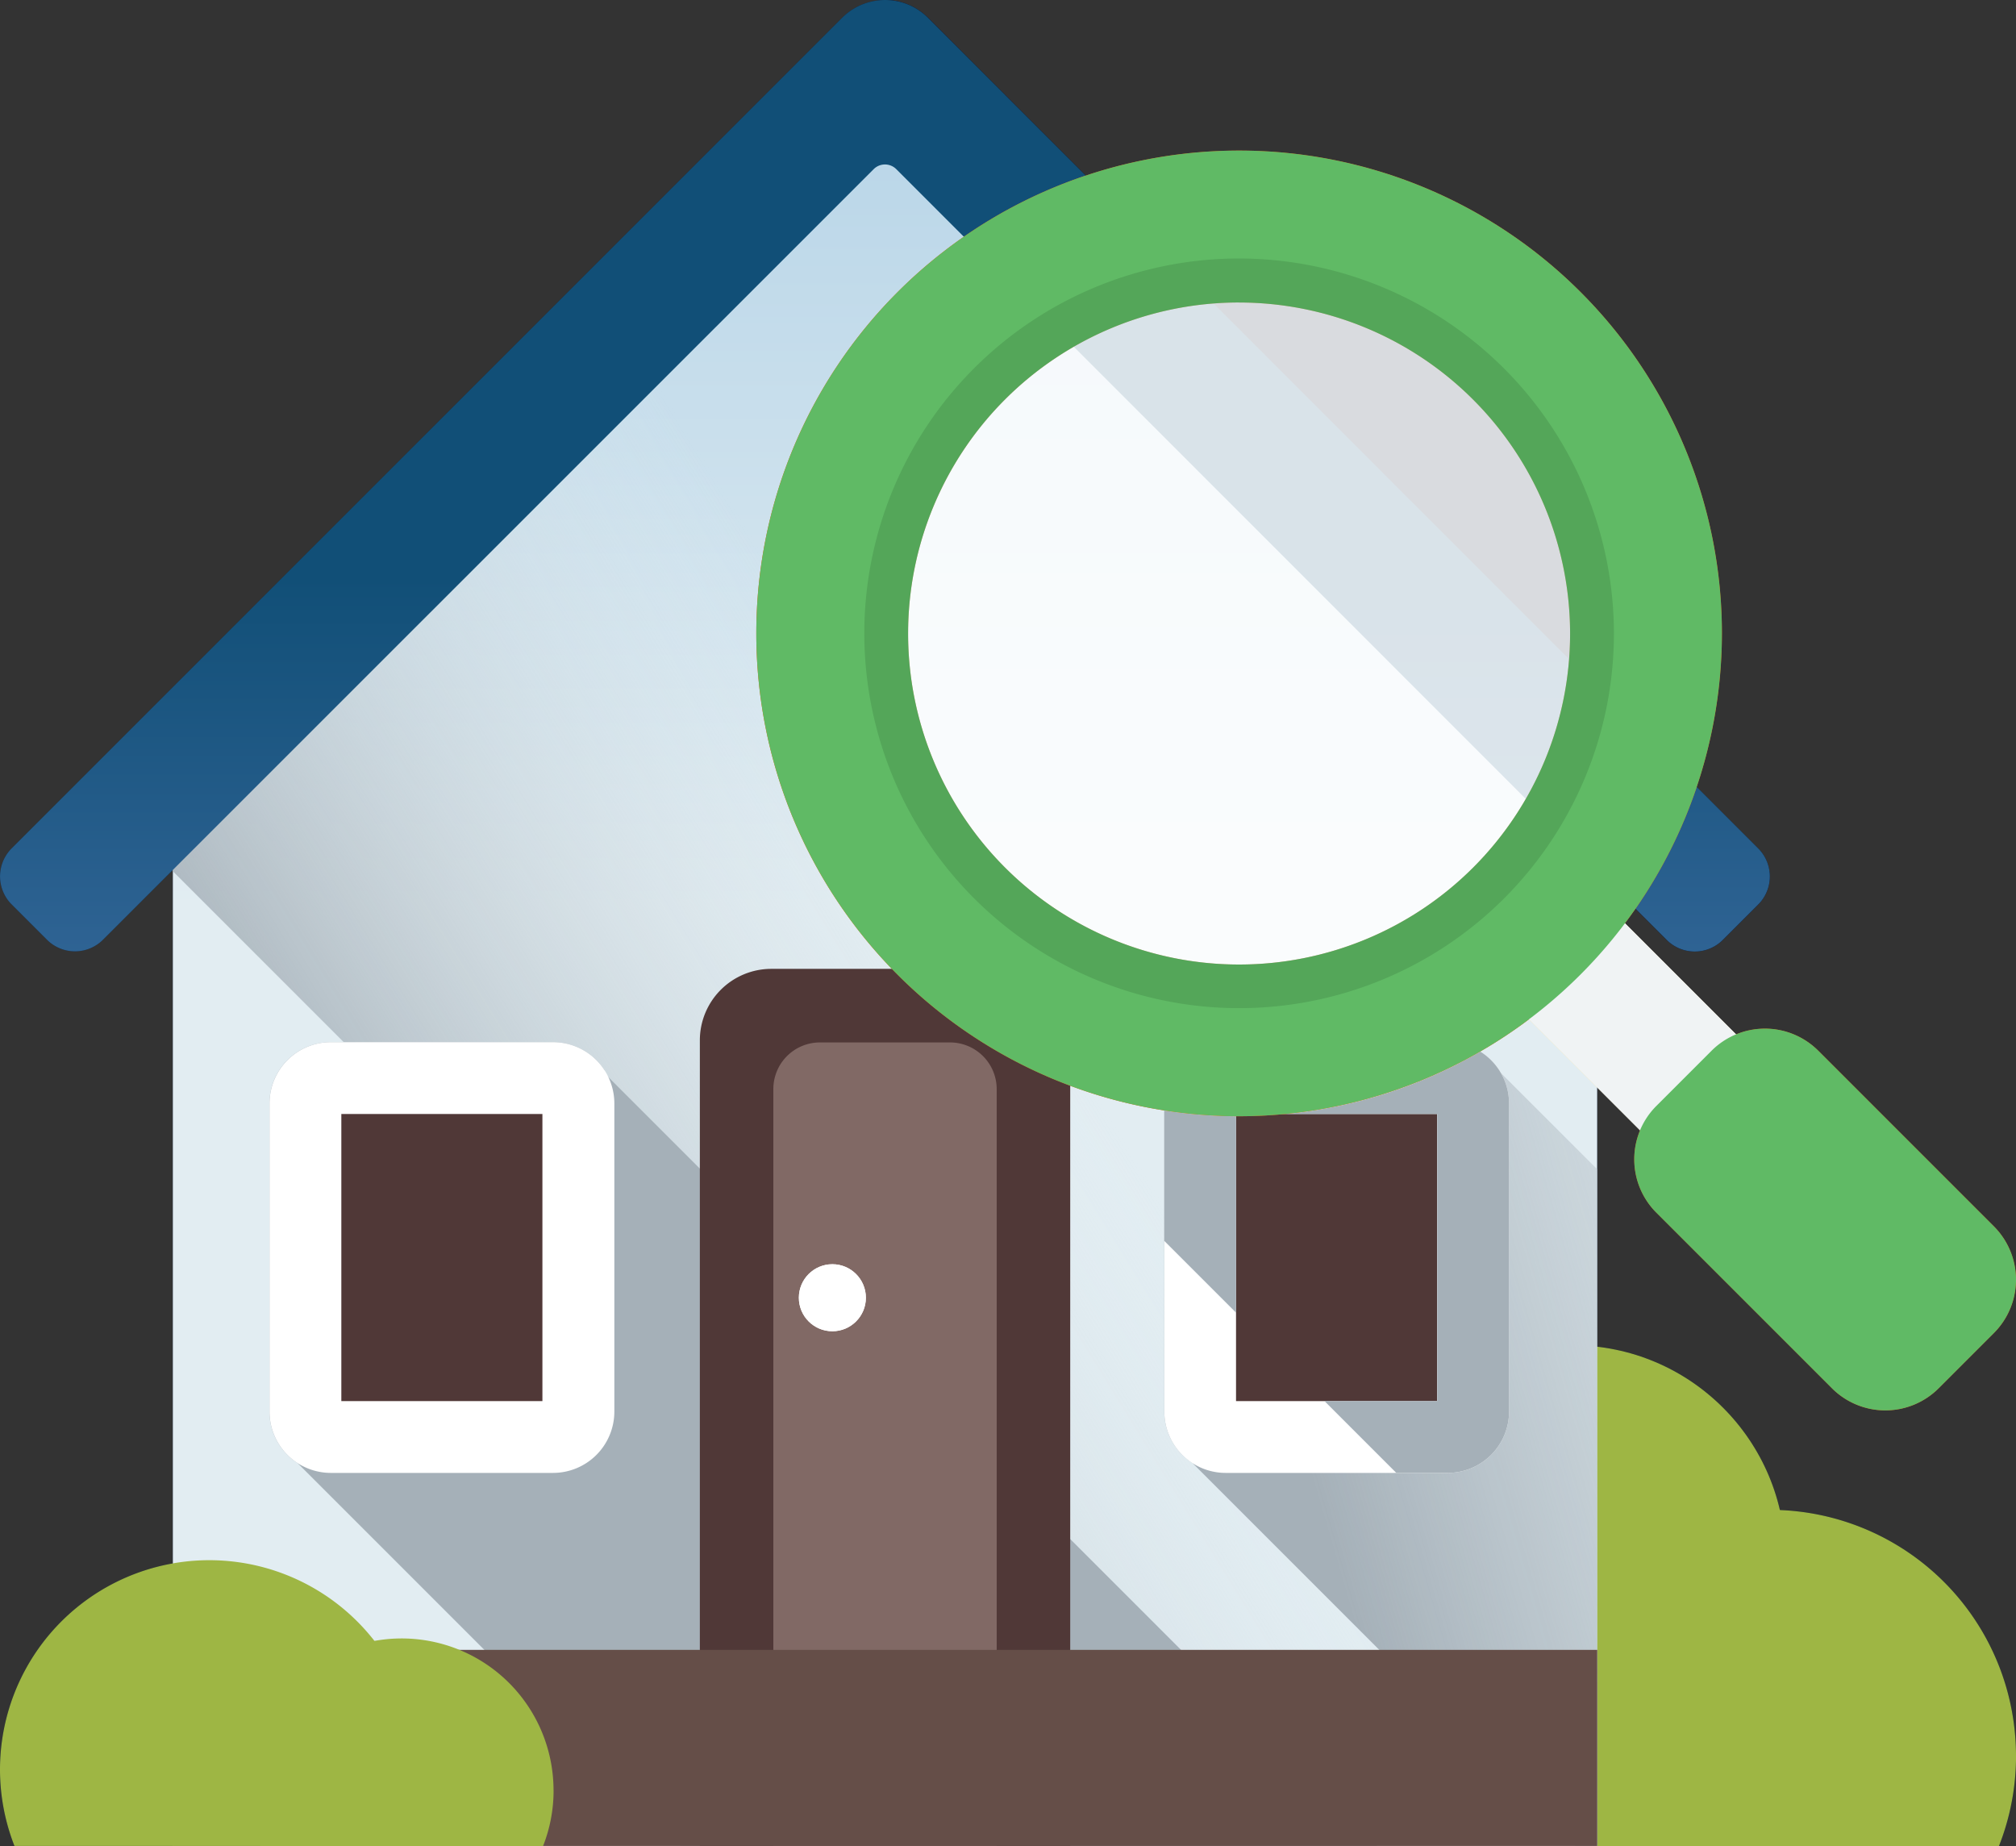 <svg xmlns="http://www.w3.org/2000/svg" xmlns:xlink="http://www.w3.org/1999/xlink" width="82.835" height="75.843" viewBox="0 0 82.835 75.843">
  <rect x="0" y="0" width="82.835" height="75.843" fill="#333333" stroke="none"/>
  <defs>
    <linearGradient id="linear-gradient" x1="0.191" y1="-2.151" x2="0.832" y2="-2.792" gradientUnits="objectBoundingBox">
      <stop offset="0" stop-color="#9eb644"/>
      <stop offset="1" stop-color="#738611"/>
    </linearGradient>
    <linearGradient id="linear-gradient-2" x1="0.204" y1="-3.721" x2="0.818" y2="-4.62" xlink:href="#linear-gradient"/>
    <linearGradient id="linear-gradient-3" x1="0.497" y1="0.483" x2="0.497" y2="-0.222" gradientUnits="objectBoundingBox">
      <stop offset="0" stop-color="#e2edf2"/>
      <stop offset="1" stop-color="#9fc7e2"/>
    </linearGradient>
    <linearGradient id="linear-gradient-4" x1="0.579" y1="0.497" x2="0.204" y2="0.792" gradientUnits="objectBoundingBox">
      <stop offset="0" stop-color="#e2edf2" stop-opacity="0"/>
      <stop offset="1" stop-color="#a5b0b8"/>
    </linearGradient>
    <linearGradient id="linear-gradient-5" x1="0.675" y1="-1.265" x2="0.009" y2="-0.346" xlink:href="#linear-gradient-4"/>
    <linearGradient id="linear-gradient-6" x1="1.629" y1="-1.216" x2="-0.104" y2="-0.283" xlink:href="#linear-gradient-4"/>
    <linearGradient id="linear-gradient-7" x1="0.824" y1="-2.839" x2="0.062" y2="-1.464" xlink:href="#linear-gradient-4"/>
    <linearGradient id="linear-gradient-8" x1="0.591" y1="-1.132" x2="0.345" y2="-0.472" xlink:href="#linear-gradient-4"/>
    <linearGradient id="linear-gradient-9" x1="0.498" y1="1.363" x2="0.498" y2="0.608" gradientUnits="objectBoundingBox">
      <stop offset="0" stop-color="#4975ad"/>
      <stop offset="1" stop-color="#114f77"/>
    </linearGradient>
    <linearGradient id="linear-gradient-10" x1="0.783" y1="1.174" x2="0.333" y2="1.558" gradientUnits="objectBoundingBox">
      <stop offset="0" stop-color="#4975ad" stop-opacity="0"/>
      <stop offset="1" stop-color="#114f77"/>
    </linearGradient>
    <linearGradient id="linear-gradient-11" x1="0.215" y1="-4.673" x2="0.83" y2="-5.573" xlink:href="#linear-gradient"/>
    <linearGradient id="linear-gradient-12" x1="0.211" y1="-7.093" x2="0.826" y2="-7.993" xlink:href="#linear-gradient"/>
    <linearGradient id="linear-gradient-13" x1="0.652" y1="0.089" x2="0.296" y2="-0.267" gradientUnits="objectBoundingBox">
      <stop offset="0" stop-color="#ffe7a5"/>
      <stop offset="0.966" stop-color="#ffbf5c"/>
    </linearGradient>
    <linearGradient id="linear-gradient-14" x1="0.589" y1="-0.889" x2="0.26" y2="-1.262" gradientUnits="objectBoundingBox">
      <stop offset="0" stop-color="#ff5d00"/>
      <stop offset="1" stop-color="#d54003"/>
    </linearGradient>
  </defs>
  <g id="Groupe_42017" data-name="Groupe 42017" transform="translate(5348 1718.57)">
    <g id="Composant_23_5" data-name="Composant 23 – 5" transform="translate(-5348 -1718.57)" style="isolation: isolate">
      <g id="search_2_" data-name="search (2)" style="mix-blend-mode: luminosity;isolation: isolate">
        <ellipse id="Ellipse_121" data-name="Ellipse 121" cx="8.752" cy="8.752" rx="8.752" ry="8.752" transform="translate(55.856 55.271)" fill="#0f1e3b"/>
        <path id="Tracé_40452" data-name="Tracé 40452" d="M407.284,415.166a10.07,10.07,0,0,1-.7,3.7H387.77a10.108,10.108,0,1,1,19.513-3.7Z" transform="translate(-324.448 -343.022)" fill="#0f1e3b"/>
        <path id="Tracé_40453" data-name="Tracé 40453" d="M102.424,59.392v45.054H43.9V59.392L73.162,29.953Z" transform="translate(-36.798 -28.603)" fill="#0f1e3b"/>
        <path id="Tracé_40454" data-name="Tracé 40454" d="M102.424,59.393v45.054H83.948L43.9,64.4V59.393L73.163,29.954Z" transform="translate(-36.798 -28.604)" fill="#0f1e3b"/>
        <path id="Tracé_40455" data-name="Tracé 40455" d="M113.958,319.288H85.336L69.6,303.555a2.518,2.518,0,0,1-1.154-2.112V288.78a2.52,2.52,0,0,1,2.517-2.517H80.1a2.519,2.519,0,0,1,2.114,1.154l-.069.054Z" transform="translate(-57.375 -243.445)" fill="#0f1e3b"/>
        <path id="Tracé_40456" data-name="Tracé 40456" d="M87.74,310.129H78.611a1.042,1.042,0,0,1-1.042-1.042V296.425a1.042,1.042,0,0,1,1.042-1.042H87.74a1.042,1.042,0,0,1,1.042,1.042v12.661A1.042,1.042,0,0,1,87.74,310.129Z" transform="translate(-65.019 -251.09)" fill="#0f1e3b"/>
        <path id="Tracé_40457" data-name="Tracé 40457" d="M80.1,303.959H70.967a2.521,2.521,0,0,1-2.518-2.518V288.78a2.521,2.521,0,0,1,2.518-2.518H80.1a2.521,2.521,0,0,1,2.518,2.518v12.661A2.521,2.521,0,0,1,80.1,303.959Zm-8.7-2.951h8.262V289.213H71.4Z" transform="translate(-57.375 -243.444)" fill="#0f1e3b"/>
        <path id="Tracé_40458" data-name="Tracé 40458" d="M313.487,291.486v27.8h-.9l-15.733-15.734a2.515,2.515,0,0,1-1.156-2.112V288.78a2.521,2.521,0,0,1,2.519-2.517h9.127a2.519,2.519,0,0,1,2.114,1.154l.036.028-.024.026Z" transform="translate(-247.859 -243.445)" fill="#0f1e3b"/>
        <path id="Tracé_40459" data-name="Tracé 40459" d="M314.994,310.129h-9.128a1.042,1.042,0,0,1-1.042-1.042V296.425a1.042,1.042,0,0,1,1.042-1.042h9.128a1.042,1.042,0,0,1,1.042,1.042v12.661A1.042,1.042,0,0,1,314.994,310.129Z" transform="translate(-255.506 -251.09)" fill="#0f1e3b"/>
        <path id="Tracé_40460" data-name="Tracé 40460" d="M307.349,303.959h-9.128a2.521,2.521,0,0,1-2.518-2.518V288.78a2.521,2.521,0,0,1,2.518-2.518h9.128a2.521,2.521,0,0,1,2.518,2.518v12.661A2.52,2.52,0,0,1,307.349,303.959Zm-8.7-2.951h8.262V289.213h-8.262Z" transform="translate(-247.862 -243.444)" fill="#0f1e3b"/>
        <path id="Tracé_40461" data-name="Tracé 40461" d="M295.7,308.969l2.951,2.951v-8.071a19.846,19.846,0,0,1-2.951-.238Z" transform="translate(-247.862 -257.987)" fill="#0f1e3b"/>
        <path id="Tracé_40462" data-name="Tracé 40462" d="M335.794,303.45V290.789a2.515,2.515,0,0,0-1.182-2.13,19.7,19.7,0,0,1-7.978,2.563h6.209v11.795h-4.633l2.951,2.951h2.115A2.52,2.52,0,0,0,335.794,303.45Z" transform="translate(-273.789 -245.454)" fill="#0f1e3b"/>
        <path id="Tracé_40463" data-name="Tracé 40463" d="M72.245,56.47,38.127,22.341a2.491,2.491,0,0,0-3.522,0L.478,56.468a1.629,1.629,0,0,0,0,2.3l1.454,1.454a1.629,1.629,0,0,0,2.3,0L35.9,28.56a.656.656,0,0,1,.927,0L68.487,60.229a1.629,1.629,0,0,0,2.3,0l1.454-1.454A1.629,1.629,0,0,0,72.245,56.47Z" transform="translate(-0.001 -21.611)" fill="#0f1e3b"/>
        <path id="Tracé_40464" data-name="Tracé 40464" d="M226.53,22.34a2.482,2.482,0,0,0-1.761-.73v6.757a.654.654,0,0,1,.464.192L256.89,60.227a1.629,1.629,0,0,0,2.3,0l1.454-1.454a1.629,1.629,0,0,0,0-2.3Z" transform="translate(-188.404 -21.61)" fill="#0f1e3b"/>
        <path id="Tracé_40465" data-name="Tracé 40465" d="M187.075,311.516V279.544a2.553,2.553,0,0,1,2.553-2.553h7.09a2.553,2.553,0,0,1,2.553,2.553v31.971Z" transform="translate(-156.809 -235.673)" fill="#0f1e3b"/>
        <path id="Tracé_40466" data-name="Tracé 40466" d="M192.957,303.693h-3.02v-31.1a1.919,1.919,0,0,0-1.914-1.914h-5.349a1.914,1.914,0,0,0-1.914,1.914v31.1h-3.02v-33.1a2.937,2.937,0,0,1,2.937-2.937h9.344a2.937,2.937,0,0,1,2.937,2.937v33.1Z" transform="translate(-148.984 -227.85)" fill="#0f1e3b"/>
        <ellipse id="Ellipse_122" data-name="Ellipse 122" cx="1.377" cy="1.377" rx="1.377" ry="1.377" transform="translate(32.824 51.941)" fill="#0f1e3b"/>
        <rect id="Rectangle_2349" data-name="Rectangle 2349" width="58.526" height="8.057" transform="translate(7.102 67.785)" fill="#0f1e3b"/>
        <path id="Tracé_40467" data-name="Tracé 40467" d="M17.2,426.369a8.572,8.572,0,0,1-.594,3.148H.594A8.6,8.6,0,1,1,17.2,426.369Z" transform="translate(0 -353.675)" fill="#0f1e3b"/>
        <path id="Tracé_40468" data-name="Tracé 40468" d="M75.948,443.947a6.224,6.224,0,0,1-.431,2.284H63.9a6.24,6.24,0,1,1,12.046-2.284Z" transform="translate(-53.202 -370.388)" fill="#0f1e3b"/>
        <path id="Tracé_40469" data-name="Tracé 40469" d="M376,247.723l3.946-3.947,7.1,7.1L383.1,254.82Z" transform="translate(-315.166 -207.832)" fill="#0f1e3b"/>
        <path id="Tracé_40470" data-name="Tracé 40470" d="M415.953,286l2.27-2.27a3.1,3.1,0,0,1,4.384,0l7.216,7.216a3.1,3.1,0,0,1,0,4.384l-2.27,2.27a3.1,3.1,0,0,1-4.384,0l-7.216-7.216A3.1,3.1,0,0,1,415.953,286Z" transform="translate(-347.896 -240.561)" fill="#0f1e3b"/>
        <ellipse id="Ellipse_123" data-name="Ellipse 123" cx="17.621" cy="17.621" rx="17.621" ry="17.621" transform="translate(33.292 8.405)" fill="#0f1e3b" opacity="0.6"/>
        <path id="Tracé_40471" data-name="Tracé 40471" d="M223.977,109.266a17.509,17.509,0,1,1,17.509-17.509A17.529,17.529,0,0,1,223.977,109.266Zm0-31.106a13.6,13.6,0,1,0,13.6,13.6A13.612,13.612,0,0,0,223.977,78.161Z" transform="translate(-173.064 -65.732)" fill="#0f1e3b"/>
        <path id="Tracé_40472" data-name="Tracé 40472" d="M211.915,99.529a19.838,19.838,0,1,1,19.838-19.838A19.86,19.86,0,0,1,211.915,99.529Zm0-35.242a15.4,15.4,0,1,0,15.4,15.4A15.422,15.422,0,0,0,211.915,64.287Z" transform="translate(-161.001 -53.667)" fill="#0f1e3b"/>
      </g>
      <g id="search_2_2" data-name="search (2)" style="isolation: isolate">
        <path id="Tracé_40464-2" data-name="Tracé 40464" d="M226.53,22.34a2.482,2.482,0,0,0-1.761-.73v6.757a.654.654,0,0,1,.464.192L256.89,60.227a1.629,1.629,0,0,0,2.3,0l1.454-1.454a1.629,1.629,0,0,0,0-2.3Z" transform="translate(-188.404 -21.61)" fill="#0f1e3b"/>
        <ellipse id="Ellipse_122-2" data-name="Ellipse 122" cx="1.377" cy="1.377" rx="1.377" ry="1.377" transform="translate(32.824 51.941)" fill="#0f1e3b"/>
        <path id="Tracé_40469-2" data-name="Tracé 40469" d="M376,247.723l3.946-3.947,7.1,7.1L383.1,254.82Z" transform="translate(-315.166 -207.832)" fill="#0f1e3b"/>
        <path id="Tracé_40470-2" data-name="Tracé 40470" d="M415.953,286l2.27-2.27a3.1,3.1,0,0,1,4.384,0l7.216,7.216a3.1,3.1,0,0,1,0,4.384l-2.27,2.27a3.1,3.1,0,0,1-4.384,0l-7.216-7.216A3.1,3.1,0,0,1,415.953,286Z" transform="translate(-347.896 -240.561)" fill="#0f1e3b"/>
        <ellipse id="Ellipse_123-2" data-name="Ellipse 123" cx="17.621" cy="17.621" rx="17.621" ry="17.621" transform="translate(33.292 8.405)" fill="#0f1e3b" opacity="0.6"/>
        <path id="Tracé_40471-2" data-name="Tracé 40471" d="M223.977,109.266a17.509,17.509,0,1,1,17.509-17.509A17.529,17.529,0,0,1,223.977,109.266Zm0-31.106a13.6,13.6,0,1,0,13.6,13.6A13.612,13.612,0,0,0,223.977,78.161Z" transform="translate(-173.064 -65.732)" fill="#0f1e3b"/>
        <path id="Tracé_40472-2" data-name="Tracé 40472" d="M211.915,99.529a19.838,19.838,0,1,1,19.838-19.838A19.86,19.86,0,0,1,211.915,99.529Zm0-35.242a15.4,15.4,0,1,0,15.4,15.4A15.422,15.422,0,0,0,211.915,64.287Z" transform="translate(-161.001 -53.667)" fill="#0f1e3b"/>
      </g>
    </g>
    <g id="Groupe_42025" data-name="Groupe 42025">
      <g id="search_2_3" data-name="search (2)" transform="translate(-5348 -1718.57)" style="mix-blend-mode: luminosity;isolation: isolate">
        <ellipse id="Ellipse_121-2" data-name="Ellipse 121" cx="8.752" cy="8.752" rx="8.752" ry="8.752" transform="translate(55.856 55.271)" fill="url(#linear-gradient)"/>
        <path id="Tracé_40452-2" data-name="Tracé 40452" d="M407.284,415.166a10.07,10.07,0,0,1-.7,3.7H387.77a10.108,10.108,0,1,1,19.513-3.7Z" transform="translate(-324.448 -343.022)" fill="url(#linear-gradient-2)"/>
        <path id="Tracé_40453-2" data-name="Tracé 40453" d="M102.424,59.392v45.054H43.9V59.392L73.162,29.953Z" transform="translate(-36.798 -28.603)" fill="url(#linear-gradient-3)"/>
        <path id="Tracé_40454-2" data-name="Tracé 40454" d="M102.424,59.393v45.054H83.948L43.9,64.4V59.393L73.163,29.954Z" transform="translate(-36.798 -28.604)" fill="url(#linear-gradient-4)"/>
        <path id="Tracé_40455-2" data-name="Tracé 40455" d="M113.958,319.288H85.336L69.6,303.555a2.518,2.518,0,0,1-1.154-2.112V288.78a2.52,2.52,0,0,1,2.517-2.517H80.1a2.519,2.519,0,0,1,2.114,1.154l-.069.054Z" transform="translate(-57.375 -243.445)" fill="url(#linear-gradient-5)"/>
        <path id="Tracé_40456-2" data-name="Tracé 40456" d="M87.74,310.129H78.611a1.042,1.042,0,0,1-1.042-1.042V296.425a1.042,1.042,0,0,1,1.042-1.042H87.74a1.042,1.042,0,0,1,1.042,1.042v12.661A1.042,1.042,0,0,1,87.74,310.129Z" transform="translate(-65.019 -251.09)" fill="#503837"/>
        <path id="Tracé_40457-2" data-name="Tracé 40457" d="M80.1,303.959H70.967a2.521,2.521,0,0,1-2.518-2.518V288.78a2.521,2.521,0,0,1,2.518-2.518H80.1a2.521,2.521,0,0,1,2.518,2.518v12.661A2.521,2.521,0,0,1,80.1,303.959Zm-8.7-2.951h8.262V289.213H71.4Z" transform="translate(-57.375 -243.444)" fill="#fff"/>
        <path id="Tracé_40458-2" data-name="Tracé 40458" d="M313.487,291.486v27.8h-.9l-15.733-15.734a2.515,2.515,0,0,1-1.156-2.112V288.78a2.521,2.521,0,0,1,2.519-2.517h9.127a2.519,2.519,0,0,1,2.114,1.154l.036.028-.024.026Z" transform="translate(-247.859 -243.445)" fill="url(#linear-gradient-6)"/>
        <path id="Tracé_40459-2" data-name="Tracé 40459" d="M314.994,310.129h-9.128a1.042,1.042,0,0,1-1.042-1.042V296.425a1.042,1.042,0,0,1,1.042-1.042h9.128a1.042,1.042,0,0,1,1.042,1.042v12.661A1.042,1.042,0,0,1,314.994,310.129Z" transform="translate(-255.506 -251.09)" fill="#503837"/>
        <path id="Tracé_40460-2" data-name="Tracé 40460" d="M307.349,303.959h-9.128a2.521,2.521,0,0,1-2.518-2.518V288.78a2.521,2.521,0,0,1,2.518-2.518h9.128a2.521,2.521,0,0,1,2.518,2.518v12.661A2.52,2.52,0,0,1,307.349,303.959Zm-8.7-2.951h8.262V289.213h-8.262Z" transform="translate(-247.862 -243.444)" fill="#fff"/>
        <path id="Tracé_40461-2" data-name="Tracé 40461" d="M295.7,308.969l2.951,2.951v-8.071a19.846,19.846,0,0,1-2.951-.238Z" transform="translate(-247.862 -257.987)" fill="url(#linear-gradient-7)"/>
        <path id="Tracé_40462-2" data-name="Tracé 40462" d="M335.794,303.45V290.789a2.515,2.515,0,0,0-1.182-2.13,19.7,19.7,0,0,1-7.978,2.563h6.209v11.795h-4.633l2.951,2.951h2.115A2.52,2.52,0,0,0,335.794,303.45Z" transform="translate(-273.789 -245.454)" fill="url(#linear-gradient-8)"/>
        <path id="Tracé_40463-2" data-name="Tracé 40463" d="M72.245,56.47,38.127,22.341a2.491,2.491,0,0,0-3.522,0L.478,56.468a1.629,1.629,0,0,0,0,2.3l1.454,1.454a1.629,1.629,0,0,0,2.3,0L35.9,28.56a.656.656,0,0,1,.927,0L68.487,60.229a1.629,1.629,0,0,0,2.3,0l1.454-1.454A1.629,1.629,0,0,0,72.245,56.47Z" transform="translate(-0.001 -21.611)" fill="url(#linear-gradient-9)"/>
        <path id="Tracé_40464-3" data-name="Tracé 40464" d="M226.53,22.34a2.482,2.482,0,0,0-1.761-.73v6.757a.654.654,0,0,1,.464.192L256.89,60.227a1.629,1.629,0,0,0,2.3,0l1.454-1.454a1.629,1.629,0,0,0,0-2.3Z" transform="translate(-188.404 -21.61)" fill="url(#linear-gradient-10)"/>
        <path id="Tracé_40465-2" data-name="Tracé 40465" d="M187.075,311.516V279.544a2.553,2.553,0,0,1,2.553-2.553h7.09a2.553,2.553,0,0,1,2.553,2.553v31.971Z" transform="translate(-156.809 -235.673)" fill="#816965"/>
        <path id="Tracé_40466-2" data-name="Tracé 40466" d="M192.957,303.693h-3.02v-31.1a1.919,1.919,0,0,0-1.914-1.914h-5.349a1.914,1.914,0,0,0-1.914,1.914v31.1h-3.02v-33.1a2.937,2.937,0,0,1,2.937-2.937h9.344a2.937,2.937,0,0,1,2.937,2.937v33.1Z" transform="translate(-148.984 -227.85)" fill="#503837"/>
        <ellipse id="Ellipse_122-3" data-name="Ellipse 122" cx="1.377" cy="1.377" rx="1.377" ry="1.377" transform="translate(32.824 51.941)" fill="#fff"/>
        <rect id="Rectangle_2349-2" data-name="Rectangle 2349" width="58.526" height="8.057" transform="translate(7.102 67.785)" fill="#654e48"/>
        <path id="Tracé_40467-2" data-name="Tracé 40467" d="M17.2,426.369a8.572,8.572,0,0,1-.594,3.148H.594A8.6,8.6,0,1,1,17.2,426.369Z" transform="translate(0 -353.675)" fill="url(#linear-gradient-11)"/>
        <path id="Tracé_40468-2" data-name="Tracé 40468" d="M75.948,443.947a6.224,6.224,0,0,1-.431,2.284H63.9a6.24,6.24,0,1,1,12.046-2.284Z" transform="translate(-53.202 -370.388)" fill="url(#linear-gradient-12)"/>
        <path id="Tracé_40469-3" data-name="Tracé 40469" d="M376,247.723l3.946-3.947,7.1,7.1L383.1,254.82Z" transform="translate(-315.166 -207.832)" fill="url(#linear-gradient-13)"/>
        <path id="Tracé_40470-3" data-name="Tracé 40470" d="M415.953,286l2.27-2.27a3.1,3.1,0,0,1,4.384,0l7.216,7.216a3.1,3.1,0,0,1,0,4.384l-2.27,2.27a3.1,3.1,0,0,1-4.384,0l-7.216-7.216A3.1,3.1,0,0,1,415.953,286Z" transform="translate(-347.896 -240.561)" fill="url(#linear-gradient-14)"/>
        <ellipse id="Ellipse_123-3" data-name="Ellipse 123" cx="17.621" cy="17.621" rx="17.621" ry="17.621" transform="translate(33.292 8.405)" fill="#fff" opacity="0.6"/>
        <path id="Tracé_40471-3" data-name="Tracé 40471" d="M223.977,109.266a17.509,17.509,0,1,1,17.509-17.509A17.529,17.529,0,0,1,223.977,109.266Zm0-31.106a13.6,13.6,0,1,0,13.6,13.6A13.612,13.612,0,0,0,223.977,78.161Z" transform="translate(-173.064 -65.732)" fill="#d54003"/>
        <path id="Tracé_40472-3" data-name="Tracé 40472" d="M211.915,99.529a19.838,19.838,0,1,1,19.838-19.838A19.86,19.86,0,0,1,211.915,99.529Zm0-35.242a15.4,15.4,0,1,0,15.4,15.4A15.422,15.422,0,0,0,211.915,64.287Z" transform="translate(-161.001 -53.667)" fill="#ff5d00"/>
      </g>
      <g id="search_2_4" data-name="search (2)" transform="translate(-5348 -1718.57)" style="isolation: isolate">
        <path id="Tracé_40464-4" data-name="Tracé 40464" d="M226.53,22.34a2.482,2.482,0,0,0-1.761-.73v6.757a.654.654,0,0,1,.464.192L256.89,60.227a1.629,1.629,0,0,0,2.3,0l1.454-1.454a1.629,1.629,0,0,0,0-2.3Z" transform="translate(-188.404 -21.61)" fill="url(#linear-gradient-10)"/>
        <ellipse id="Ellipse_122-4" data-name="Ellipse 122" cx="1.377" cy="1.377" rx="1.377" ry="1.377" transform="translate(32.824 51.941)" fill="#fff"/>
        <path id="Tracé_40469-4" data-name="Tracé 40469" d="M376,247.723l3.946-3.947,7.1,7.1L383.1,254.82Z" transform="translate(-315.166 -207.832)" fill="#f0f3f4"/>
        <path id="Tracé_40470-4" data-name="Tracé 40470" d="M415.953,286l2.27-2.27a3.1,3.1,0,0,1,4.384,0l7.216,7.216a3.1,3.1,0,0,1,0,4.384l-2.27,2.27a3.1,3.1,0,0,1-4.384,0l-7.216-7.216A3.1,3.1,0,0,1,415.953,286Z" transform="translate(-347.896 -240.561)" fill="#60ba65" class="cls-2"/>
        <ellipse id="Ellipse_123-4" data-name="Ellipse 123" cx="17.621" cy="17.621" rx="17.621" ry="17.621" transform="translate(33.292 8.405)" fill="#fff" opacity="0.6"/>
        <path id="Tracé_40471-4" data-name="Tracé 40471" d="M223.977,109.266a17.509,17.509,0,1,1,17.509-17.509A17.529,17.529,0,0,1,223.977,109.266Zm0-31.106a13.6,13.6,0,1,0,13.6,13.6A13.612,13.612,0,0,0,223.977,78.161Z" transform="translate(-173.064 -65.732)" fill="#54a659" class="cls-1"/>
        <path id="Tracé_40472-4" data-name="Tracé 40472" d="M211.915,99.529a19.838,19.838,0,1,1,19.838-19.838A19.86,19.86,0,0,1,211.915,99.529Zm0-35.242a15.4,15.4,0,1,0,15.4,15.4A15.422,15.422,0,0,0,211.915,64.287Z" transform="translate(-161.001 -53.667)" fill="#60ba65" class="cls-2"/>
      </g>
    </g>
  </g>
</svg>
